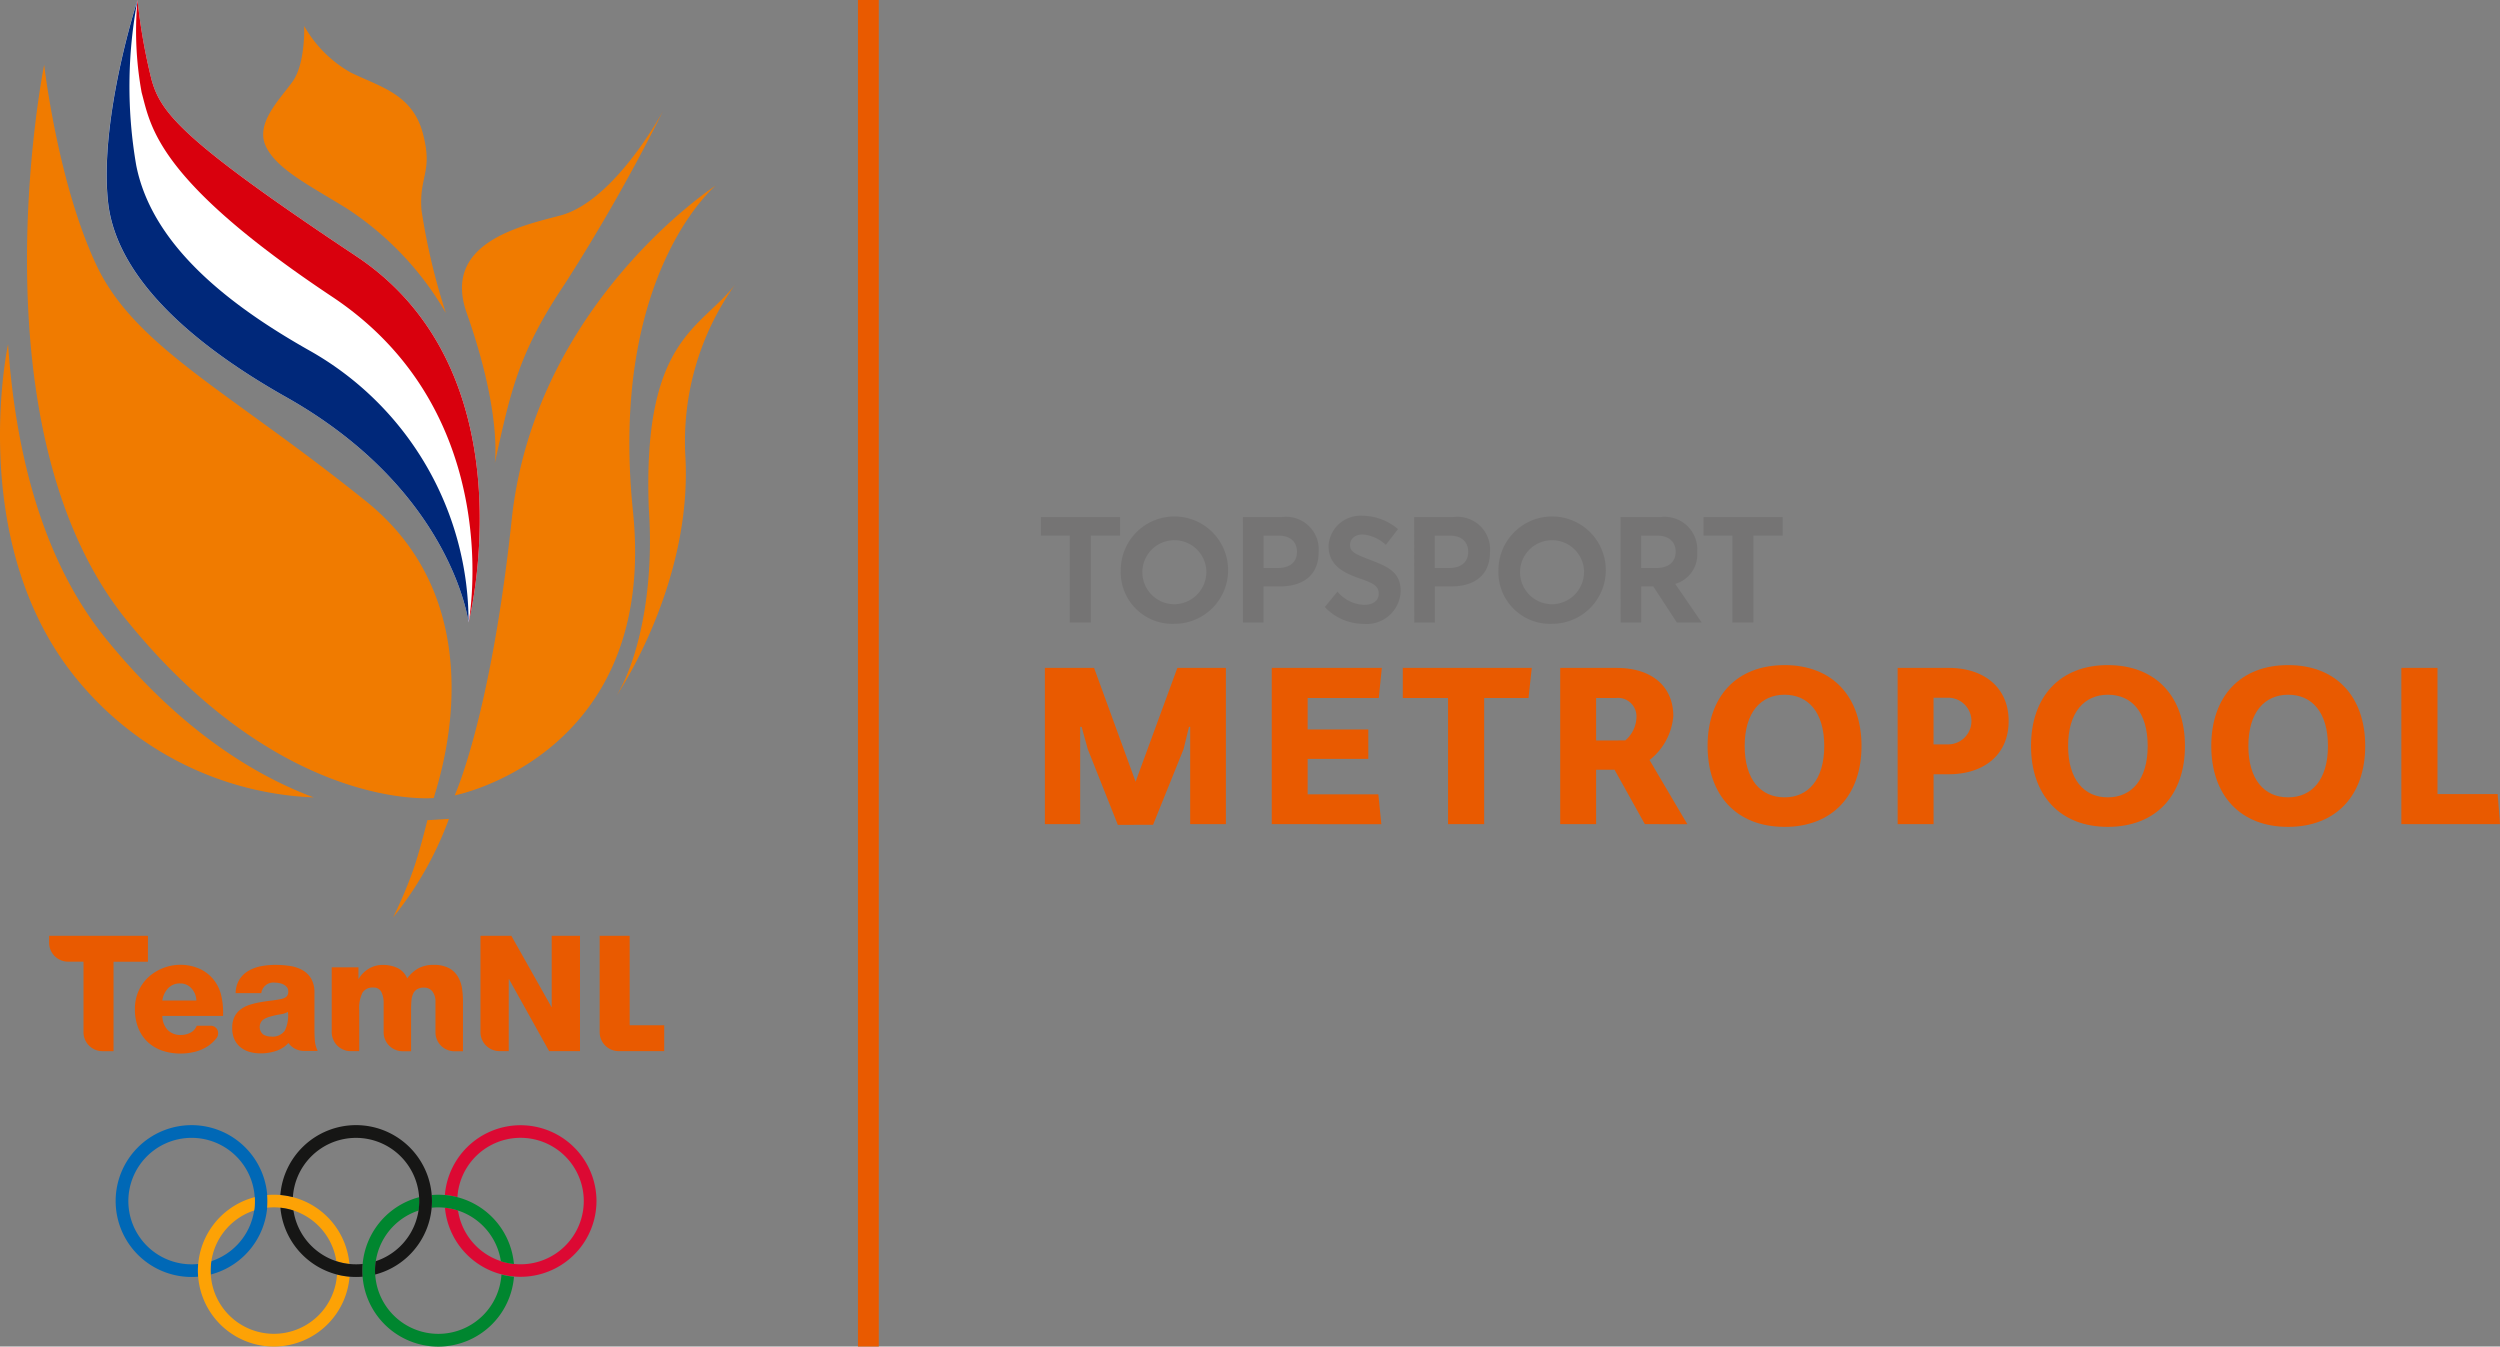 <svg xmlns="http://www.w3.org/2000/svg" xmlns:xlink="http://www.w3.org/1999/xlink" width="170" height="91.566" viewBox="0 0 170 91.566">
  <rect x="0" y="0" width="170" height="91.566" fill="#808080" stroke="none"/>
  <defs>
    <linearGradient id="linear-gradient" x1="-13.595" y1="-0.008" x2="-13.807" y2="0.987" gradientUnits="objectBoundingBox">
      <stop offset="0.142" stop-color="#f07b00"/>
      <stop offset="0.666" stop-color="#e33d08"/>
      <stop offset="1" stop-color="#dc1b0d"/>
    </linearGradient>
  </defs>
  <g id="Group_496" data-name="Group 496" transform="translate(-14.228 -15.983)">
    <g id="Group_493" data-name="Group 493" transform="translate(14.228 15.983)">
      <g id="Group_492" data-name="Group 492">
        <g id="Group_491" data-name="Group 491">
          <g id="Group_486" data-name="Group 486">
            <path id="Path_163" data-name="Path 163" d="M47.871,48.16c1.07-4.79,1.561-7.421,4.759-12.179a127.179,127.179,0,0,0,6.682-11.761s-3.264,6.115-6.979,7.1c-2.707.718-8.052,1.86-6.369,6.633C48.395,44.834,47.871,48.16,47.871,48.16Zm-4.982-17.2c-.178-2.346.8-2.57.089-5.236s-2.91-3.147-4.9-4.124a8.354,8.354,0,0,1-3.166-3.166s.105,2.548-.791,3.786-2.543,2.839-1.816,4.391,2.949,2.655,5.487,4.219a21.072,21.072,0,0,1,6.752,7.112A43.915,43.915,0,0,1,42.889,30.96ZM60.833,47.693a18.378,18.378,0,0,1,3.389-11.684c-2.308,3.021-6.31,3.635-5.877,15.221.369,5.109-.557,10-2.179,12.727C56.166,63.957,61.324,56.4,60.833,47.693Zm0,0a18.378,18.378,0,0,1,3.389-11.684c-2.308,3.021-6.31,3.635-5.877,15.221.369,5.109-.557,10-2.179,12.727C56.166,63.957,61.324,56.4,60.833,47.693ZM14.776,40.076c.474,6.93,2.18,14.513,6.655,20.026,5.121,6.3,10.222,9.334,14.134,10.79a21.935,21.935,0,0,1-16.882-9.042C12.071,52.664,14.776,40.076,14.776,40.076Zm48.132-10.8s-12.317,8-13.883,22.719c-1.426,13.407-3.88,18.76-3.88,18.76S58.977,68.065,57.27,51.439C55.611,35.3,62.908,29.274,62.908,29.274ZM60.833,47.693a18.378,18.378,0,0,1,3.389-11.684c-2.308,3.021-6.31,3.635-5.877,15.221.369,5.109-.557,10-2.179,12.727C56.166,63.957,61.324,56.4,60.833,47.693Zm-17.1,23.238C43.707,70.643,48.5,58.3,39.13,50.763S23.4,40.266,20.774,34.673s-3.543-13.6-3.543-13.6S12.25,45.807,22.87,58.879,43.736,70.931,43.736,70.931ZM47.871,48.16c1.07-4.79,1.561-7.421,4.759-12.179a127.179,127.179,0,0,0,6.682-11.761s-3.264,6.115-6.979,7.1c-2.707.718-8.052,1.86-6.369,6.633C48.395,44.834,47.871,48.16,47.871,48.16ZM42.89,30.96c-.179-2.346.8-2.57.089-5.236s-2.91-3.147-4.9-4.124a8.341,8.341,0,0,1-3.166-3.166s.1,2.548-.793,3.786-2.543,2.839-1.816,4.391,2.95,2.655,5.487,4.219a21.072,21.072,0,0,1,6.752,7.112A43.857,43.857,0,0,1,42.89,30.96Zm.4,41.478s-.466,1.942-.96,3.373a28.978,28.978,0,0,1-1.373,3.239,23.483,23.483,0,0,0,3.8-6.7Z" transform="translate(-14.228 -16.667)" fill="url(#linear-gradient)"/>
            <g id="Group_485" data-name="Group 485" transform="translate(7.252)">
              <path id="Path_164" data-name="Path 164" d="M48.9,58.313s4.316-16.953-7.636-24.905-13.31-9.77-13.935-12.05a39.791,39.791,0,0,1-.945-5.375s-2.6,7.984-2.01,13.687S31.2,40,36.485,42.98C47.787,49.343,48.9,58.313,48.9,58.313Z" transform="translate(-24.289 -15.983)" fill="#fff"/>
              <path id="Path_165" data-name="Path 165" d="M48.9,58.313A21.222,21.222,0,0,0,38.131,39.849C32.826,36.862,27.39,32.772,26.3,27.222a31.567,31.567,0,0,1,.09-11.239s-2.6,7.984-2.01,13.687S31.2,40,36.485,42.98C47.787,49.343,48.9,58.313,48.9,58.313Z" transform="translate(-24.289 -15.983)" fill="#00287a"/>
              <path id="Path_166" data-name="Path 166" d="M49.677,58.313s4.316-16.953-7.636-24.905-13.31-9.77-13.935-12.05a39.791,39.791,0,0,1-.945-5.375,23.275,23.275,0,0,0,.282,6.288c.626,2.287.967,5.911,12.957,13.891S49.677,58.313,49.677,58.313Z" transform="translate(-25.064 -15.983)" fill="#d9000d"/>
            </g>
          </g>
          <g id="Group_490" data-name="Group 490" transform="translate(3.339 63.636)">
            <g id="Group_489" data-name="Group 489">
              <g id="Group_487" data-name="Group 487" transform="translate(37.436)">
                <path id="Path_167" data-name="Path 167" d="M72.841,110.352v-6.083H70.8v6.557a1.292,1.292,0,0,0,1.272,1.283h3.118v-1.757Z" transform="translate(-70.798 -104.269)" fill="#e95a00"/>
              </g>
              <g id="Group_488" data-name="Group 488">
                <path id="Path_168" data-name="Path 168" d="M25.582,104.269H18.861v.469a1.29,1.29,0,0,0,1.29,1.287H21.2v4.8a1.29,1.29,0,0,0,1.271,1.288h.771v-6.084h2.339Z" transform="translate(-18.861 -104.269)" fill="#e95a00"/>
                <path id="Path_169" data-name="Path 169" d="M54.116,107.834a1.578,1.578,0,0,0-.6-.593,2.171,2.171,0,0,0-1.082-.23,2.1,2.1,0,0,0-1.01.23,2.337,2.337,0,0,0-.768.692,1.364,1.364,0,0,0-.676-.719,2.349,2.349,0,0,0-.982-.2,1.821,1.821,0,0,0-.956.257,1.935,1.935,0,0,0-.68.687h-.022v-.78H45.523v4.42a1.291,1.291,0,0,0,1.271,1.279h.6V110.1a2.332,2.332,0,0,1,.225-1.208.813.813,0,0,1,.731-.34.568.568,0,0,1,.543.291,1.662,1.662,0,0,1,.16.8v1.95h0a1.291,1.291,0,0,0,1.272,1.29h.594v-2.789q0-.34.022-.626a1.432,1.432,0,0,1,.115-.488.7.7,0,0,1,.27-.313.884.884,0,0,1,.471-.11.7.7,0,0,1,.572.259,1.114,1.114,0,0,1,.208.719v2.067a1.291,1.291,0,0,0,1.271,1.283h.6V109.47a5.965,5.965,0,0,0-.061-.839A2.262,2.262,0,0,0,54.116,107.834Z" transform="translate(-26.305 -105.035)" fill="#e95a00"/>
                <path id="Path_170" data-name="Path 170" d="M64.4,104.269V109.1h-.022l-2.723-4.832h-2.1v6.568a1.291,1.291,0,0,0,1.271,1.272h.652v-4.886H61.5l2.724,4.886h2.1v-7.84Z" transform="translate(-30.223 -104.269)" fill="#e95a00"/>
              </g>
            </g>
            <path id="Path_171" data-name="Path 171" d="M32.832,109.124a2.694,2.694,0,0,0-.52-1.1,2.6,2.6,0,0,0-.944-.741,3.242,3.242,0,0,0-3.508.576,2.848,2.848,0,0,0-.665.945,2.97,2.97,0,0,0-.241,1.207,3.429,3.429,0,0,0,.225,1.28,2.645,2.645,0,0,0,.636.955,2.748,2.748,0,0,0,.989.593,3.806,3.806,0,0,0,1.268.2,3.974,3.974,0,0,0,.928-.11,2.9,2.9,0,0,0,.835-.34,2.456,2.456,0,0,0,.659-.587l.038-.052a.535.535,0,0,0,.081-.3.493.493,0,0,0-.482-.5h-.972a.9.9,0,0,1-.428.473,1.371,1.371,0,0,1-.636.154,1.2,1.2,0,0,1-.923-.352,1.4,1.4,0,0,1-.351-.944h4.126A5.074,5.074,0,0,0,32.832,109.124Zm-4.012.313a1.522,1.522,0,0,1,.4-.845,1.08,1.08,0,0,1,.807-.319,1,1,0,0,1,.779.341,1.275,1.275,0,0,1,.329.823Z" transform="translate(-21.12 -105.035)" fill="#e95a00"/>
            <path id="Path_172" data-name="Path 172" d="M41.756,112.155c-.019-.252-.027-.5-.027-.741v-2.493a1.874,1.874,0,0,0-.226-.977,1.6,1.6,0,0,0-.6-.582,2.473,2.473,0,0,0-.851-.28,6.635,6.635,0,0,0-.982-.071,5.2,5.2,0,0,0-.961.088,2.7,2.7,0,0,0-.851.307,1.8,1.8,0,0,0-.626.592,1.821,1.821,0,0,0-.264.934h1.746a.83.83,0,0,1,.933-.714,1.468,1.468,0,0,1,.3.034,1.019,1.019,0,0,1,.291.1.722.722,0,0,1,.22.181.425.425,0,0,1,.088.275.456.456,0,0,1-.126.368.876.876,0,0,1-.368.159c-.22.044-.452.081-.7.11s-.49.066-.735.11a5.385,5.385,0,0,0-.709.176,2.015,2.015,0,0,0-.6.308,1.407,1.407,0,0,0-.417.5,1.718,1.718,0,0,0-.154.769,1.817,1.817,0,0,0,.148.763,1.457,1.457,0,0,0,.412.538,1.737,1.737,0,0,0,.621.319,2.717,2.717,0,0,0,.763.1,3.314,3.314,0,0,0,1.016-.159,1.97,1.97,0,0,0,.672-.365l0,0,.092-.081c.032-.031.064-.062.1-.1h0a1.291,1.291,0,0,0,1.034.538h.954A1.96,1.96,0,0,1,41.756,112.155Zm-2.049-.664a1.009,1.009,0,0,1-.922.394.993.993,0,0,1-.549-.147.656.656,0,0,1-.006-.994,1.655,1.655,0,0,1,.543-.231,5.178,5.178,0,0,1,.632-.137,1.41,1.41,0,0,0,.521-.17A2.307,2.307,0,0,1,39.708,111.491Z" transform="translate(-23.685 -105.035)" fill="#e95a00"/>
          </g>
          <g id="The_Olympic_Rings" data-name="The Olympic Rings" transform="translate(7.863 76.509)">
            <path id="Blue_Ring" data-name="Blue Ring" d="M35.462,127.29a5.162,5.162,0,1,0-5.162,5.163c.151,0,.3-.006.447-.019-.011-.136-.017-.273-.017-.411q0-.229.02-.454a4.435,4.435,0,0,1-.45.024,4.3,4.3,0,1,1,1.339-.213,4.39,4.39,0,0,0-.048.643c0,.089,0,.177.008.265A5.164,5.164,0,0,0,35.462,127.29Z" transform="translate(-25.137 -122.128)" fill="#0068b6"/>
            <path id="Red_Ring" data-name="Red Ring" d="M66.5,127.29a5.163,5.163,0,0,1-10.305.453,4.284,4.284,0,0,1,.889.19,4.3,4.3,0,1,0-.04-.908,5.19,5.19,0,0,0-.853-.146,5.163,5.163,0,0,1,10.309.411Zm-10.325,0" transform="translate(-33.802 -122.128)" fill="#dc0933"/>
            <path id="Green_Ring" data-name="Green Ring" d="M58.739,133.855m-5.162-4.3a4.3,4.3,0,0,1,4.255,3.659,4.257,4.257,0,0,0,.888.189,5.163,5.163,0,0,0-5.143-4.708c-.151,0-.3.006-.446.019.011.136.016.272.016.411s-.006.3-.019.453A4.422,4.422,0,0,1,53.576,129.553Zm4.294,4.568a4.3,4.3,0,1,1-5.632-4.355,4.3,4.3,0,0,0,.048-.643c0-.089,0-.177-.009-.265a5.163,5.163,0,1,0,6.445,5.409A5.189,5.189,0,0,1,57.87,134.121Z" transform="translate(-31.636 -123.961)" fill="#00862f"/>
            <path id="Yellow_Ring" data-name="Yellow Ring" d="M43.221,133.855m-5.612-4.279q.019-.224.019-.453c0-.138-.005-.275-.016-.411.147-.013.3-.019.446-.019A5.163,5.163,0,0,1,43.2,133.4a4.257,4.257,0,0,1-.888-.189,4.3,4.3,0,0,0-4.255-3.659A4.411,4.411,0,0,0,37.609,129.576Zm5.6,4.69a5.163,5.163,0,1,1-6.445-5.409c.005.088.008.177.008.265a4.3,4.3,0,0,1-.048.643,4.3,4.3,0,1,0,5.632,4.355A5.189,5.189,0,0,0,43.2,134.266Z" transform="translate(-27.303 -123.961)" fill="#fda205"/>
            <path id="Black_Ring" data-name="Black Ring" d="M40.655,127.29m5.162-5.162a5.162,5.162,0,0,0-5.147,4.751,5.19,5.19,0,0,1,.853.146,4.3,4.3,0,1,1,5.632,4.355,4.39,4.39,0,0,0-.047.643c0,.089,0,.177.008.265a5.163,5.163,0,0,0-1.3-10.16Zm0,9.464a4.3,4.3,0,0,1-4.254-3.659,4.264,4.264,0,0,0-.889-.19,5.164,5.164,0,0,0,5.143,4.71q.226,0,.446-.019c-.011-.136-.016-.273-.016-.411q0-.229.019-.454A4.41,4.41,0,0,1,45.817,131.592Z" transform="translate(-29.47 -122.128)" fill="#161615"/>
          </g>
        </g>
      </g>
    </g>
    <line id="Line_39" data-name="Line 39" y2="91.566" transform="translate(73.277 15.983)" fill="none" stroke="#e95a00" stroke-width="1.417"/>
    <g id="Group_494" data-name="Group 494" transform="translate(85.012 51.053)">
      <path id="Path_173" data-name="Path 173" d="M114.388,66.026H112.43V64.764h5.381v1.262h-1.989v5.907h-1.434Z" transform="translate(-112.43 -64.673)" fill="#757474"/>
      <path id="Path_174" data-name="Path 174" d="M119.961,68.313a3.65,3.65,0,1,1,3.656,3.675A3.515,3.515,0,0,1,119.961,68.313Zm5.816,0a2.177,2.177,0,1,0-2.16,2.343A2.2,2.2,0,0,0,125.777,68.313Z" transform="translate(-114.533 -64.638)" fill="#757474"/>
      <path id="Path_175" data-name="Path 175" d="M131.484,64.764h2.655a2.215,2.215,0,0,1,2.494,2.383c0,1.575-1.06,2.332-2.635,2.332h-1.111v2.454h-1.4Zm2.363,3.463c.889,0,1.313-.444,1.313-1.1s-.424-1.1-1.242-1.1h-1.03v2.2Z" transform="translate(-117.75 -64.673)" fill="#757474"/>
      <path id="Path_176" data-name="Path 176" d="M139.211,70.847l.858-1.049a2.49,2.49,0,0,0,1.787.9c.686,0,1.02-.314,1.02-.758,0-.525-.373-.716-1.242-1.019-1.091-.374-2.17-.869-2.17-2.232a2.173,2.173,0,0,1,2.3-2.05,3.779,3.779,0,0,1,2.423.909l-.828,1.07a2.607,2.607,0,0,0-1.565-.706c-.494,0-.858.262-.869.717s.384.626,1.212.949c1.242.484,2.232.808,2.232,2.191a2.314,2.314,0,0,1-2.545,2.222A3.629,3.629,0,0,1,139.211,70.847Z" transform="translate(-119.907 -64.638)" fill="#757474"/>
      <path id="Path_177" data-name="Path 177" d="M147.639,64.764H150.3a2.215,2.215,0,0,1,2.494,2.383c0,1.575-1.06,2.332-2.636,2.332h-1.111v2.454h-1.4ZM150,68.227c.889,0,1.313-.444,1.313-1.1s-.425-1.1-1.243-1.1h-1.03v2.2Z" transform="translate(-122.26 -64.673)" fill="#757474"/>
      <path id="Path_178" data-name="Path 178" d="M155.592,68.313a3.65,3.65,0,1,1,3.655,3.675A3.515,3.515,0,0,1,155.592,68.313Zm5.816,0a2.177,2.177,0,1,0-2.161,2.343A2.2,2.2,0,0,0,161.408,68.313Z" transform="translate(-124.481 -64.638)" fill="#757474"/>
      <path id="Path_179" data-name="Path 179" d="M167.113,64.764h2.716a2.219,2.219,0,0,1,2.494,2.383,2.074,2.074,0,0,1-1.494,2.161l1.8,2.625H170.94l-1.605-2.454h-.818v2.454h-1.4Zm2.433,3.463c.869,0,1.313-.444,1.313-1.1s-.435-1.1-1.252-1.1h-1.091v2.2Z" transform="translate(-127.698 -64.673)" fill="#757474"/>
      <path id="Path_180" data-name="Path 180" d="M176.9,66.026H174.94V64.764h5.381v1.262h-1.989v5.907H176.9Z" transform="translate(-129.883 -64.673)" fill="#757474"/>
    </g>
    <g id="Group_495" data-name="Group 495" transform="translate(85.277 61.21)">
      <path id="Path_181" data-name="Path 181" d="M117.762,89.666l-2.046-5.154L115.3,83h-.1v6.614H112.8V78.992h3.347l2.823,7.739,2.839-7.739h3.3V89.618h-2.428V83H122.6l-.365,1.507-2.078,5.154Z" transform="translate(-112.798 -78.802)" fill="#e95a00"/>
      <path id="Path_182" data-name="Path 182" d="M134.205,89.618V78.992h7.485l-.206,2.046h-4.837v2.14h4.124v2h-4.124v2.411h4.806l.206,2.03Z" transform="translate(-118.775 -78.802)" fill="#e95a00"/>
      <path id="Path_183" data-name="Path 183" d="M149.643,89.618v-8.58h-3.076V78.992h8.771l-.222,2.046H152.1v8.58Z" transform="translate(-122.226 -78.802)" fill="#e95a00"/>
      <path id="Path_184" data-name="Path 184" d="M167.174,89.618l-2.062-3.7h-1.253v3.7h-2.442V78.992h3.822c2.426,0,3.869,1.269,3.869,3.283a4.233,4.233,0,0,1-1.617,2.982l2.57,4.362Zm-1.332-5.694a2.143,2.143,0,0,0,.761-1.6,1.259,1.259,0,0,0-1.411-1.284h-1.333v2.886Z" transform="translate(-126.372 -78.802)" fill="#e95a00"/>
      <path id="Path_185" data-name="Path 185" d="M180.554,78.728c3.268,0,5.234,2.157,5.234,5.5s-1.966,5.5-5.234,5.5-5.233-2.157-5.233-5.5C175.321,80.869,177.287,78.728,180.554,78.728Zm0,8.993c1.6,0,2.7-1.205,2.7-3.489,0-2.3-1.095-3.489-2.7-3.489s-2.711,1.189-2.711,3.489C177.843,86.516,178.937,87.721,180.554,87.721Z" transform="translate(-130.254 -78.728)" fill="#e95a00"/>
      <path id="Path_186" data-name="Path 186" d="M193.251,78.992h3.474c2.347,0,4.075,1.284,4.075,3.616s-1.728,3.616-4.075,3.616h-1.031v3.394h-2.442Zm2.442,5.2h1.047a1.587,1.587,0,0,0,0-3.172h-1.047Z" transform="translate(-135.261 -78.802)" fill="#e95a00"/>
      <path id="Path_187" data-name="Path 187" d="M211.068,78.728c3.267,0,5.234,2.157,5.234,5.5s-1.967,5.5-5.234,5.5-5.234-2.157-5.234-5.5C205.834,80.869,207.8,78.728,211.068,78.728Zm0,8.993c1.6,0,2.7-1.205,2.7-3.489,0-2.3-1.094-3.489-2.7-3.489s-2.712,1.189-2.712,3.489C208.356,86.516,209.45,87.721,211.068,87.721Z" transform="translate(-138.774 -78.728)" fill="#e95a00"/>
      <path id="Path_188" data-name="Path 188" d="M228.074,78.728c3.267,0,5.234,2.157,5.234,5.5s-1.967,5.5-5.234,5.5-5.234-2.157-5.234-5.5C222.84,80.869,224.807,78.728,228.074,78.728Zm0,8.993c1.6,0,2.7-1.205,2.7-3.489,0-2.3-1.094-3.489-2.7-3.489s-2.712,1.189-2.712,3.489C225.362,86.516,226.456,87.721,228.074,87.721Z" transform="translate(-143.522 -78.728)" fill="#e95a00"/>
      <path id="Path_189" data-name="Path 189" d="M240.771,89.618V78.992h2.458v8.58h4.092l.159,2.046Z" transform="translate(-148.528 -78.802)" fill="#e95a00"/>
    </g>
  </g>
</svg>
